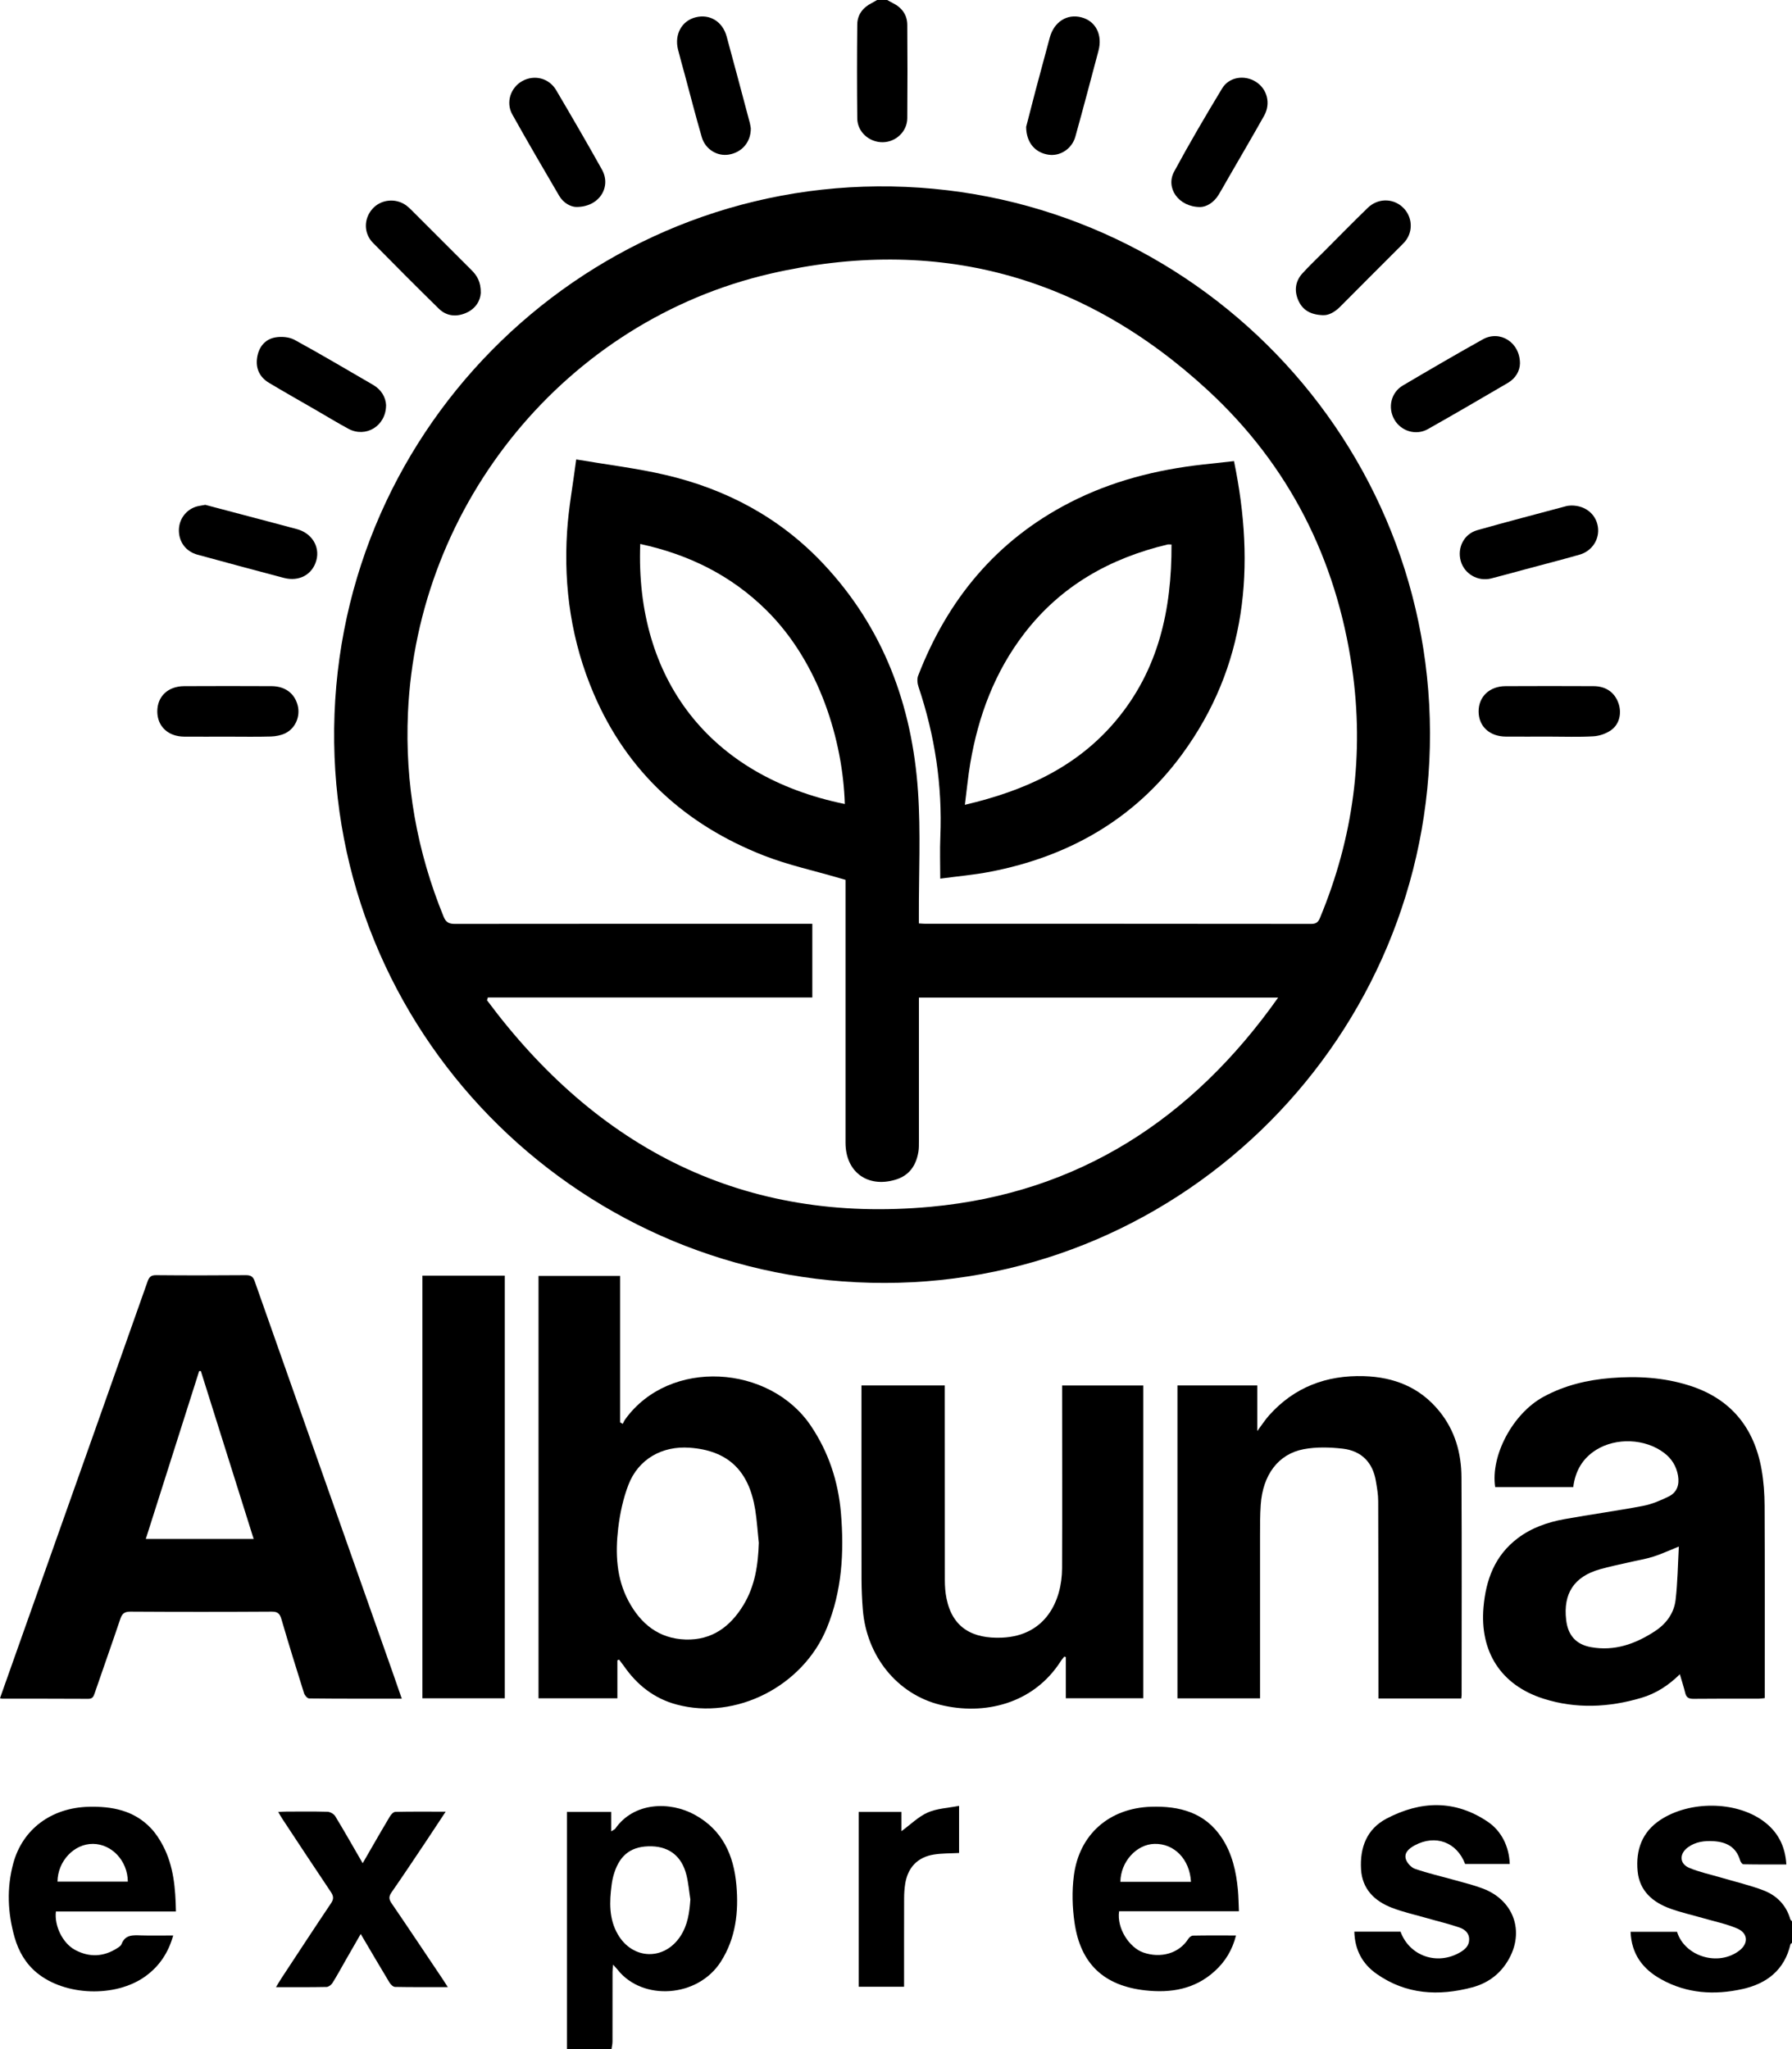 <?xml version="1.0" encoding="UTF-8"?><svg id="Layer_2" xmlns="http://www.w3.org/2000/svg" viewBox="0 0 374.03 427.8"><defs><style>.cls-1{stroke-width:0px;}</style></defs><g id="Layer_1-2"><path class="cls-1" d="M118.33,427.8v-49.55h9.24v4.06c.45-.3.74-.39.87-.59,3.88-5.55,11.38-5.73,16.58-2.87,5.78,3.18,8.13,8.41,8.68,14.66.49,5.63-.11,11.07-3.24,15.99-4.81,7.56-16.37,8.27-21.55,1.69-.24-.3-.51-.57-.95-1.06-.05.68-.11,1.1-.11,1.51,0,4.85,0,9.7-.01,14.55,0,.54-.14,1.07-.21,1.6h-9.29ZM144.1,396.55c-.27-1.72-.41-3.47-.83-5.15-.95-3.83-3.5-5.86-7.23-5.97-4.09-.11-6.57,1.63-7.83,5.55-.26.8-.44,1.64-.55,2.48-.46,3.55-.59,7.09,1.29,10.34,3.11,5.36,9.72,5.53,13.09.36,1.5-2.31,1.87-4.9,2.05-7.6Z"/><path class="cls-1" d="M374.03,405.6c-.11.09-.29.17-.32.28-1.24,5.35-4.92,8.21-10,9.34-5.86,1.31-11.62.96-16.99-2.03-3.83-2.12-6.2-5.24-6.38-9.92,3.27,0,6.48,0,9.69,0,1.63,5.2,8.65,7.3,13.03,3.91,1.91-1.48,1.81-3.63-.48-4.6-2.27-.97-4.74-1.47-7.12-2.16-2.3-.67-4.64-1.18-6.88-2-3.65-1.33-6.38-3.69-6.77-7.79-.42-4.41.91-8.22,4.8-10.75,6.12-3.98,15.57-3.89,21.27.16,3.08,2.19,4.73,5.18,4.97,9.18-3.03,0-6.01.02-8.98-.04-.23,0-.58-.5-.67-.82-.81-2.77-2.83-3.83-5.5-4-1.93-.12-3.79.1-5.41,1.29-1.8,1.33-1.77,3.39.25,4.26,2.09.89,4.35,1.36,6.55,2.01,3,.89,6.08,1.6,8.99,2.71,2.75,1.05,4.75,3.07,5.6,6.03.05.16.24.29.36.43v4.5Z"/><path class="cls-1" d="M185.18,0c.38.21.75.43,1.13.62,1.91.94,3.05,2.45,3.06,4.58.05,6.49.05,12.98,0,19.47-.02,2.77-2.35,4.98-5.11,5.02-2.83.04-5.31-2.16-5.33-4.97-.07-6.54-.07-13.08,0-19.62.02-2.05,1.19-3.54,3.03-4.47.38-.19.74-.43,1.12-.64.7,0,1.4,0,2.1,0Z"/><path class="cls-1" d="M184.69,267.82c-62.52.11-114.1-50.14-114.94-112.81-.86-64.08,50.81-115.61,113.42-116.1,63.14-.49,115.15,50.57,115.3,114.08.15,63.13-51.12,114.76-113.79,114.83ZM176.47,183.67c-.54-.15-.97-.27-1.4-.4-5.2-1.53-10.55-2.68-15.59-4.65-16.39-6.41-28.56-17.45-35.56-33.81-4.62-10.8-6.31-22.15-5.56-33.82.31-4.9,1.22-9.76,1.91-15.08,6.51,1.11,12.65,1.84,18.65,3.24,12.72,2.97,23.89,8.94,32.91,18.53,12.55,13.34,18.55,29.55,19.78,47.55.58,8.56.15,17.18.18,25.78,0,.57,0,1.15,0,1.76.58.03.92.07,1.27.07,26.88,0,53.75,0,80.63.03,1.04,0,1.45-.37,1.83-1.28,6.96-16.76,9.28-34.15,6.69-52.09-3.29-22.79-13.18-42.39-30.08-58-26.06-24.07-56.77-32.35-91.29-24.38-42.66,9.84-73.75,47.93-75.69,91.7-.65,14.74,1.87,28.92,7.46,42.58.48,1.16,1.12,1.47,2.32,1.47,24.23-.03,48.46-.02,72.69-.02.63,0,1.27,0,1.93,0v15.38h-67.72c-.06.19-.12.39-.18.58,23.06,31.01,53.61,46.73,92.63,43.11,30.75-2.85,54.56-18.28,72.5-43.67h-74.98v1.71c0,9.45,0,18.9,0,28.35,0,.7.01,1.41-.1,2.09-.47,2.89-1.9,5.02-4.83,5.88-5.83,1.73-10.39-1.66-10.39-7.73,0-17.7,0-35.4,0-53.1,0-.59,0-1.19,0-1.78ZM176.33,167.84c-.39-13.12-5.26-29.48-16.37-40.46-7.35-7.27-16.22-11.64-26.33-13.82-1.06,28.04,14.36,48.49,42.69,54.28Z"/><path class="cls-1" d="M0,354.51c2.86-8.07,5.67-16.01,8.48-23.94,7.45-21.01,14.9-42.03,22.32-63.05.33-.94.73-1.33,1.78-1.32,6.24.06,12.49.05,18.73,0,.99,0,1.49.25,1.84,1.24,9.6,27.29,19.24,54.56,28.86,81.84.61,1.73,1.2,3.46,1.85,5.33-6.56,0-12.95.02-19.34-.05-.37,0-.92-.65-1.06-1.09-1.62-5.14-3.21-10.29-4.72-15.46-.33-1.13-.75-1.58-2.02-1.57-9.84.06-19.68.06-29.52,0-1.25,0-1.73.44-2.1,1.55-1.75,5.2-3.59,10.37-5.37,15.56-.23.68-.47,1.09-1.31,1.09-5.99-.04-11.99-.02-17.98-.03-.14,0-.28-.06-.45-.1ZM52.95,321.28c-3.72-11.82-7.38-23.45-11.03-35.07-.12,0-.23,0-.35.01-3.7,11.65-7.4,23.3-11.14,35.05h22.52Z"/><path class="cls-1" d="M112.4,354.52v-88.16h17.04v30.56c.18.11.36.21.54.32.18-.34.33-.71.56-1.01,9.25-12.73,30.1-11.37,38.7,1.41,3.73,5.54,5.72,11.64,6.28,18.2.69,8.18.23,16.27-2.94,24.01-4.97,12.16-19,19.31-31.36,15.98-4.7-1.26-8.26-4.09-11-8.04-.32-.45-.66-.88-1-1.33-.12.05-.24.1-.36.14v7.93h-16.46ZM158.38,322.08c-.25-2.33-.39-4.68-.76-6.98-1.33-8.18-5.75-12.31-13.67-12.88-5.75-.42-10.7,2.37-12.77,7.71-1.12,2.89-1.78,6.03-2.15,9.11-.61,5.2-.4,10.41,2.15,15.19,2.54,4.75,6.32,7.85,11.92,8.03,5.5.17,9.34-2.69,12.08-7.21,2.41-3.97,3.06-8.39,3.2-12.96Z"/><path class="cls-1" d="M328.37,310.44h-16.29c-1-6.57,3.66-15.32,10.01-18.81,4.41-2.42,9.18-3.56,14.15-3.96,5.52-.44,10.97-.13,16.28,1.54,8.67,2.72,13.6,8.75,15.16,17.57.44,2.49.62,5.06.63,7.6.06,12.8.03,25.6.03,38.4v1.71c-.49.05-.87.12-1.25.12-4.55,0-9.09-.02-13.64.03-.95,0-1.47-.25-1.7-1.2-.3-1.25-.71-2.48-1.13-3.93-2.36,2.33-4.97,4.02-8.01,4.92-6.8,2.02-13.67,2.35-20.48.17-8.86-2.83-13.29-9.79-12.49-19.07.5-5.77,2.37-10.81,7.15-14.42,2.9-2.19,6.24-3.34,9.75-3.98,5.45-.98,10.94-1.73,16.37-2.76,1.87-.36,3.71-1.14,5.43-1.99,1.7-.85,2.22-2.45,1.9-4.33-.34-1.97-1.31-3.54-2.89-4.74-3.96-3.01-10.06-3.26-14.26-.6-2.8,1.78-4.29,4.37-4.72,7.74ZM350.41,322.85c-2.11.85-3.68,1.59-5.33,2.11-1.66.52-3.39.79-5.09,1.19-2.04.47-4.09.88-6.1,1.46-5.34,1.53-7.64,5.04-7,10.55.37,3.21,2.04,5.13,5.2,5.7,4.9.88,9.24-.67,13.29-3.31,2.38-1.55,4.01-3.74,4.35-6.53.43-3.64.47-7.32.68-11.17Z"/><path class="cls-1" d="M304.98,354.57h-17.26c0-.62,0-1.2,0-1.77-.01-13.15-.01-26.3-.06-39.44,0-1.39-.25-2.78-.48-4.16-.65-3.93-3.03-6.33-6.92-6.78-2.68-.31-5.51-.39-8.15.11-5.33,1-8.55,5.4-8.97,11.62-.15,2.19-.14,4.39-.14,6.59-.01,10.65,0,21.3,0,31.95,0,.59,0,1.18,0,1.85h-17.24v-65.32h16.66v9.52c1-1.34,1.66-2.37,2.47-3.28,5.27-5.9,11.98-8.41,19.78-8.18,6.28.19,11.69,2.31,15.76,7.33,3.27,4.03,4.59,8.75,4.61,13.8.09,15.15.03,30.3.03,45.44,0,.19-.04.38-.08.73Z"/><path class="cls-1" d="M197.19,289.2v1.79c0,12.95,0,25.9.02,38.84,0,1.29.09,2.61.35,3.87,1.24,6.1,5.41,8.43,11.57,8.17,9.22-.39,12.52-7.81,12.55-14.48.05-12.1.01-24.2.01-36.29,0-.59,0-1.18,0-1.87h16.93v65.29h-16.16v-8.59c-.1-.04-.2-.08-.31-.12-.24.32-.52.61-.73.95-5.78,9.04-16.1,11.36-25.13,9.14-9.05-2.23-15.42-10.18-16.2-19.88-.17-2.09-.26-4.19-.27-6.28-.02-12.9-.01-25.8-.01-38.69v-1.83h17.38Z"/><path class="cls-1" d="M105.36,354.53h-17.2v-88.23h17.2v88.23Z"/><path class="cls-1" d="M258.58,398.99h-25c-.52,3.61,2.18,7.6,5.03,8.6,3.66,1.29,7.49.19,9.39-2.81.2-.32.64-.7.97-.71,2.94-.06,5.88-.03,9.01-.03-.77,3.06-2.26,5.47-4.43,7.44-4.15,3.79-9.18,4.62-14.53,4.02-8.61-.97-13.5-5.53-14.74-14.13-.47-3.22-.56-6.6-.14-9.82,1.11-8.64,7.41-14.09,16.1-14.38,5.94-.19,11.25,1.18,14.76,6.47,2.18,3.28,3.02,7.03,3.38,10.91.13,1.43.14,2.86.21,4.43ZM248.58,392.84c-.25-4.72-3.5-8.03-7.63-7.92-3.76.1-7.05,3.74-7.1,7.92h14.73Z"/><path class="cls-1" d="M36.73,399.04H11.67c-.36,3.01,1.42,6.65,4.04,8.04,2.97,1.57,5.94,1.44,8.79-.41.33-.21.74-.48.86-.81.78-2.07,2.47-1.88,4.17-1.83,2.14.06,4.28.01,6.62.01-1.02,3.66-2.94,6.47-5.85,8.56-6.2,4.44-16.71,4.08-22.6-.76-2.35-1.93-3.81-4.48-4.64-7.36-1.47-5.14-1.69-10.34-.28-15.53,1.94-7.11,7.95-11.57,15.7-11.77,4.9-.13,9.48.74,13.02,4.47,1.01,1.07,1.85,2.36,2.53,3.67,2.21,4.23,2.6,8.83,2.69,13.71ZM26.68,392.8c-.04-4.34-3.33-7.84-7.27-7.88-3.93-.03-7.36,3.58-7.41,7.88h14.68Z"/><path class="cls-1" d="M305.8,389.11c-1.72-4.56-6.2-6.21-10.52-3.88-1.11.6-2.19,1.46-1.88,2.76.2.84,1.12,1.86,1.94,2.14,2.72.94,5.54,1.58,8.32,2.36,1.96.55,3.96,1.04,5.86,1.76,6.79,2.58,8.92,9.61,4.82,15.68-1.73,2.56-4.16,4.18-7.08,4.95-7,1.86-13.77,1.49-19.9-2.8-2.99-2.09-4.58-5.02-4.68-8.84h9.64c1.87,5.12,7.69,7.13,12.49,4.29,1.03-.61,1.85-1.38,1.84-2.7-.02-1.39-1.01-2.11-2.08-2.47-2.21-.76-4.49-1.29-6.74-1.94-2.44-.7-4.94-1.25-7.3-2.16-3.64-1.4-6.21-3.91-6.45-8.04-.26-4.51,1.18-8.41,5.35-10.59,7.1-3.72,14.24-3.96,21.1.67,2.86,1.93,4.46,5.18,4.59,8.81h-9.33Z"/><path class="cls-1" d="M93.48,414.82c-3.86,0-7.45.03-11.02-.04-.4,0-.92-.5-1.16-.9-1.98-3.28-3.91-6.59-6.01-10.15-1.15,1.99-2.18,3.78-3.2,5.57-.89,1.56-1.74,3.14-2.7,4.66-.24.39-.8.82-1.22.83-3.43.07-6.87.04-10.56.04.43-.71.74-1.26,1.08-1.78,3.46-5.25,6.89-10.51,10.4-15.73.61-.91.54-1.5-.04-2.37-3.4-5.05-6.74-10.14-10.09-15.21-.27-.4-.5-.83-.89-1.48.73-.04,1.24-.08,1.76-.08,2.85,0,5.69-.05,8.54.04.55.02,1.31.45,1.6.92,1.91,3.14,3.72,6.35,5.73,9.82.67-1.16,1.2-2.09,1.74-3.02,1.3-2.24,2.58-4.5,3.92-6.72.25-.42.75-.97,1.14-.98,3.38-.08,6.76-.04,10.52-.04-1.49,2.26-2.78,4.23-4.1,6.2-2.39,3.56-4.76,7.14-7.21,10.66-.58.84-.56,1.41,0,2.23,3.6,5.27,7.14,10.59,10.7,15.89.3.45.59.92,1.07,1.66Z"/><path class="cls-1" d="M179.23,378.25h8.92v4.02c1.94-1.42,3.55-3.04,5.49-3.9,1.93-.85,4.2-.93,6.54-1.39v9.84c-1.78.1-3.53.05-5.23.32-3.42.53-5.49,2.72-6.02,6.14-.15.98-.22,1.99-.22,2.98-.02,5.6-.01,11.19-.01,16.79,0,.54,0,1.07,0,1.69h-9.47v-36.49Z"/><path class="cls-1" d="M323.28,153.77c-2.99,0-5.98.02-8.97,0-3.39-.02-5.67-2.13-5.69-5.21-.03-3.09,2.25-5.3,5.6-5.32,6.13-.03,12.27-.03,18.4,0,2.58.01,4.39,1.31,5.18,3.54.73,2.05.24,4.4-1.54,5.65-1.04.73-2.43,1.21-3.69,1.28-3.08.18-6.18.06-9.27.06Z"/><path class="cls-1" d="M47.59,153.78c-3.04,0-6.08.02-9.13,0-3.37-.02-5.62-2.14-5.63-5.26,0-3.13,2.21-5.26,5.61-5.28,6.08-.03,12.17-.03,18.25,0,2.84.02,4.79,1.51,5.44,4,.59,2.27-.43,4.77-2.57,5.83-.9.44-2,.65-3.01.68-2.99.09-5.98.03-8.97.03Z"/><path class="cls-1" d="M100.35,61.14c-.08,1.59-1.04,3.29-3.04,4.17-2.02.89-4.08.73-5.71-.86-4.63-4.54-9.21-9.13-13.76-13.76-1.95-1.99-1.94-5-.12-7.07,1.75-2,4.84-2.34,7.05-.75.4.29.77.64,1.12.99,4.17,4.16,8.32,8.33,12.49,12.49,1.18,1.17,2,2.48,1.97,4.79Z"/><path class="cls-1" d="M120.2,43.2c-1.05-.04-2.57-.76-3.49-2.33-3.3-5.64-6.6-11.28-9.78-16.98-1.41-2.52-.35-5.63,2.1-6.98,2.5-1.37,5.56-.62,7.05,1.9,3.24,5.5,6.45,11.02,9.56,16.59,2.03,3.64-.58,7.9-5.44,7.8Z"/><path class="cls-1" d="M80.58,84.63c-.04,4.35-4.27,6.82-7.86,4.88-2.32-1.25-4.58-2.64-6.87-3.96-3.24-1.87-6.49-3.71-9.7-5.63-1.94-1.16-2.82-2.99-2.49-5.21.32-2.21,1.6-3.89,3.83-4.28,1.28-.22,2.88-.09,4,.52,5.51,3.01,10.91,6.22,16.35,9.37,1.79,1.04,2.67,2.62,2.75,4.32Z"/><path class="cls-1" d="M317.25,75.89c-.04,1.51-.85,3.06-2.52,4.04-5.55,3.25-11.1,6.49-16.7,9.65-2.5,1.41-5.63.42-7.01-2.02-1.4-2.49-.69-5.62,1.78-7.08,5.54-3.27,11.09-6.51,16.7-9.64,3.55-1.98,7.77.6,7.75,5.06Z"/><path class="cls-1" d="M250.49,43.22c-4.55-.02-7.25-4.02-5.42-7.4,3.17-5.88,6.56-11.65,10.02-17.37,1.45-2.4,4.66-2.87,7.03-1.38,2.37,1.49,3.17,4.53,1.73,7.09-2.44,4.35-4.97,8.65-7.46,12.97-.67,1.17-1.32,2.35-2.02,3.5-1.04,1.71-2.59,2.57-3.86,2.59Z"/><path class="cls-1" d="M214.18,26.48c.55-2.13,1.25-4.88,1.97-7.62.97-3.66,1.96-7.32,2.95-10.98.88-3.3,3.59-5.05,6.61-4.26,2.98.77,4.46,3.64,3.56,7-1.59,5.98-3.16,11.96-4.82,17.91-.71,2.54-3.17,4.12-5.57,3.77-2.78-.4-4.67-2.47-4.7-5.81Z"/><path class="cls-1" d="M327.98,105.53c2.95-.01,5.12,1.82,5.53,4.41.41,2.58-1.17,5.09-3.82,5.85-3.69,1.05-7.41,2.01-11.11,3-2.45.66-4.9,1.35-7.36,1.97-2.76.69-5.58-.96-6.33-3.65-.77-2.76.66-5.64,3.44-6.43,6.18-1.75,12.4-3.37,18.61-5.03.43-.11.89-.1,1.04-.12Z"/><path class="cls-1" d="M42.85,105.39c2.38.63,4.97,1.31,7.57,2,3.85,1.02,7.71,2.03,11.56,3.07,3.09.83,4.82,3.63,4.06,6.48-.8,3-3.59,4.54-6.79,3.7-6.02-1.6-12.04-3.2-18.04-4.85-2.38-.66-3.81-2.57-3.87-4.93-.06-2.28,1.32-4.32,3.49-5.06.56-.19,1.16-.24,2.02-.41Z"/><path class="cls-1" d="M156.71,26.76c.03,2.9-1.84,5.05-4.58,5.51-2.42.41-4.91-1.09-5.65-3.63-1.27-4.36-2.39-8.75-3.57-13.13-.47-1.73-.97-3.46-1.4-5.2-.77-3.14.8-5.97,3.67-6.69,2.95-.75,5.63.85,6.49,4,1.65,6.01,3.23,12.04,4.84,18.06.11.43.16.88.2,1.09Z"/><path class="cls-1" d="M276.19,65.8c-2.72-.08-4.31-1.12-5.18-3.04-.91-2.02-.68-4.04.85-5.71,1.44-1.58,3-3.06,4.52-4.58,3.03-3.04,6.03-6.1,9.11-9.09,2.03-1.96,5.02-2.03,7.07-.31,2.05,1.72,2.5,4.67,1.04,6.89-.27.41-.62.78-.97,1.13-4.3,4.31-8.61,8.6-12.9,12.93-1.15,1.16-2.46,1.84-3.55,1.77Z"/><path class="cls-1" d="M257.56,96.25c4.55,22.03,2.68,42.81-10.89,61.29-9.92,13.51-23.66,21.29-40.02,24.45-3.36.65-6.79.94-10.4,1.43,0-3.11-.1-5.94.02-8.76.44-10.7-1.14-21.09-4.54-31.23-.25-.73-.36-1.7-.09-2.38,6.13-15.87,16.31-28.23,31.58-36.1,8.75-4.51,18.13-6.9,27.87-7.98,2.08-.23,4.16-.46,6.47-.71ZM244.53,113.67c-.45,0-.66-.04-.84,0-12.03,2.87-22.26,8.62-29.9,18.57-6.16,8.02-9.59,17.2-11.27,27.08-.47,2.78-.73,5.6-1.13,8.69,12.45-2.92,23.34-7.83,31.5-17.54,8.92-10.61,11.69-23.21,11.63-36.81Z"/></g></svg>